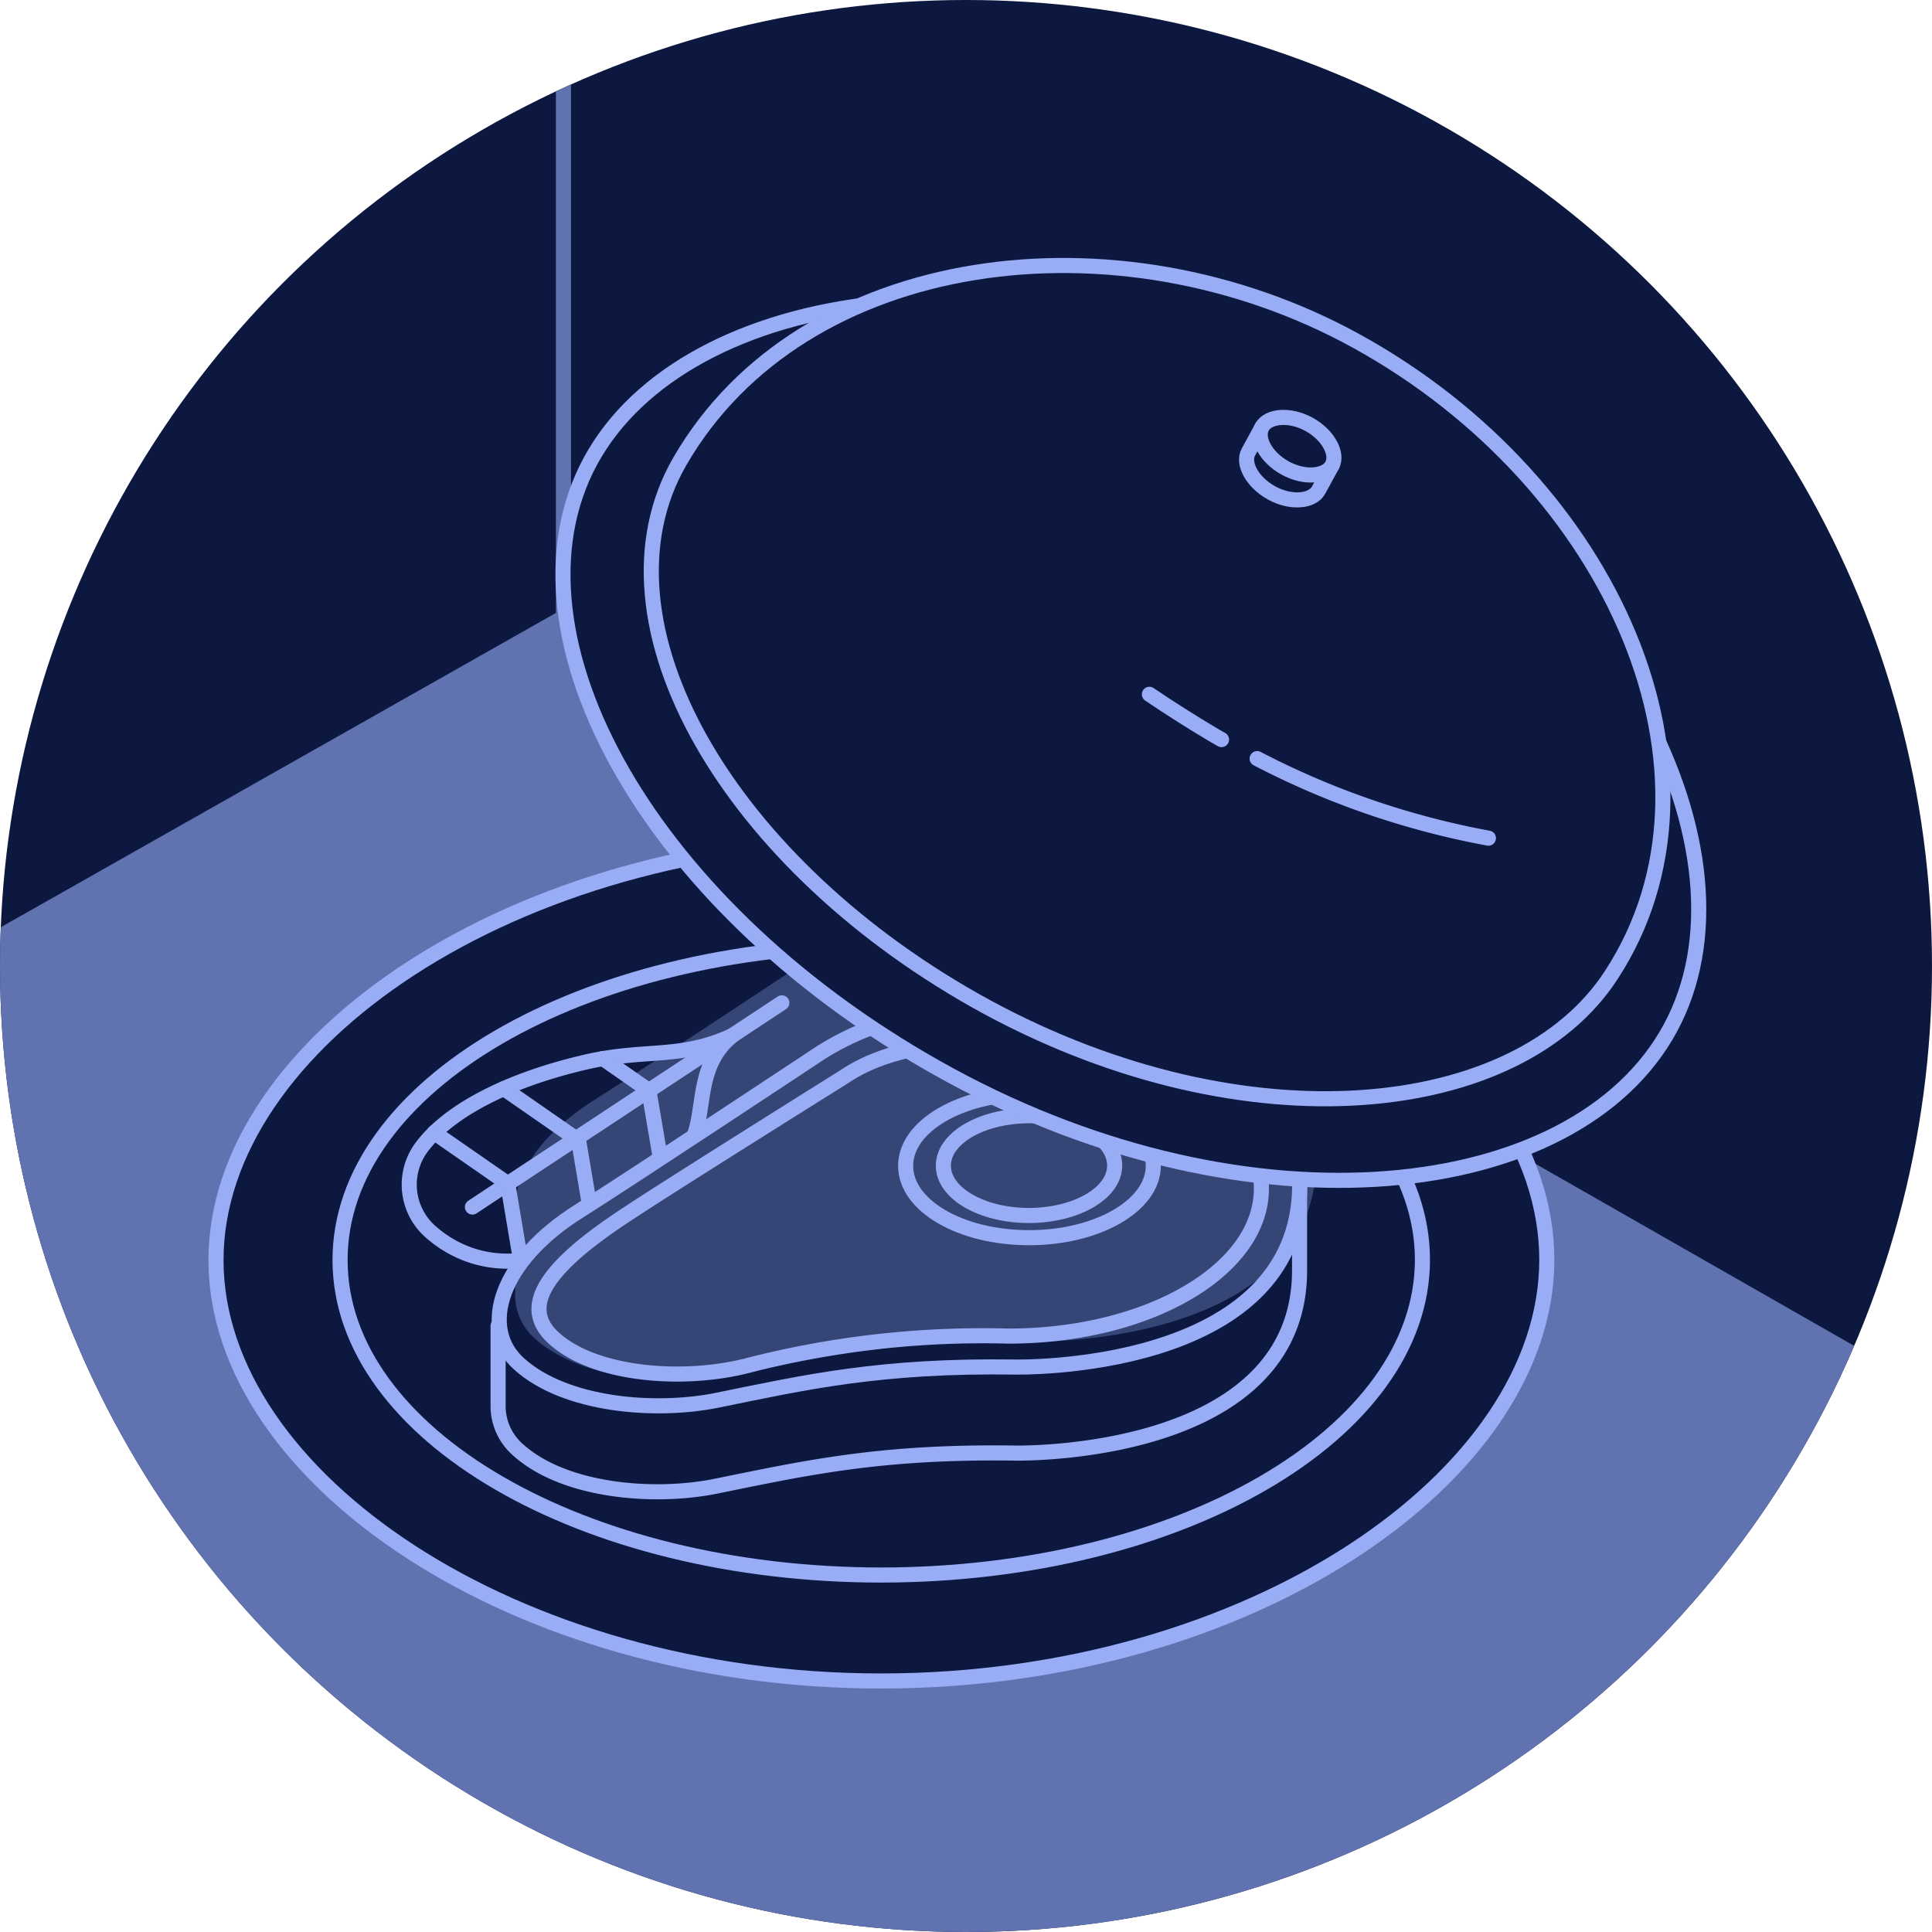 <svg xmlns="http://www.w3.org/2000/svg" xmlns:xlink="http://www.w3.org/1999/xlink" viewBox="0 0 128 128"><defs><style>.cls-1,.cls-6,.cls-7{fill:#0c183f;}.cls-2{clip-path:url(#clip-path);}.cls-3,.cls-4{fill:#6072b0;}.cls-3,.cls-6,.cls-8{fill-rule:evenodd;}.cls-5{fill:none;stroke:#6072b0;stroke-miterlimit:10;}.cls-6,.cls-7{stroke:#98adf5;stroke-linecap:round;stroke-linejoin:round;}.cls-8{fill:#98adf5;opacity:0.3;}</style><clipPath id="clip-path" transform="translate(0)"><circle class="cls-1" cx="64" cy="64" r="64"/></clipPath></defs><title>Lunch-for-you</title><g id="Tryb_izolacji" data-name="Tryb izolacji"><circle class="cls-1" cx="64" cy="64" r="64"/><g class="cls-2"><path class="cls-3" d="M64,127.5A63.57,63.57,0,0,1,.5,64c0-.77,0-1.53.05-2.28L37.34,40.9l84.88,48.49A63.46,63.46,0,0,1,64,127.5Z" transform="translate(0)"/><path class="cls-4" d="M37.34,41.47,121.58,89.6A63,63,0,0,1,1,64c0-.66,0-1.32,0-2L37.34,41.47m0-1.15L.07,61.42C0,62.28,0,63.13,0,64A64,64,0,0,0,122.85,89.17L37.34,40.32Z" transform="translate(0)"/><line class="cls-5" x1="37.33" y1="45.05" x2="37.33" y2="0.24"/></g></g><g id="Ńëîé_1" data-name="Ńëîé 1"><path class="cls-6" d="M58.37,55.59C34,55.62,14.29,69.15,14.31,83.51s19.76,27.88,44.11,27.86,44.07-13.55,44.06-27.92S82.72,55.57,58.37,55.59Z" transform="translate(0)"/><path class="cls-6" d="M58.41,104.35c-19.8,0-35.86-9.31-35.88-20.85s16-20.88,35.84-20.89,35.86,9.31,35.87,20.84-16,20.88-35.84,20.9Z" transform="translate(0)"/><path class="cls-7" d="M48.54,68.6c-2.38,1.89-1.81,4.72-2.56,6.67C44.92,78,42.62,80,38.14,82.34s-7.79.83-9.48-.62a4.16,4.16,0,0,1-.81-5.6c1.77-2.48,5.75-4.54,10.89-5.74,4-.94,6.3-.16,9.8-1.78" transform="translate(0)"/><polyline class="cls-7" points="31.3 79.97 33.25 78.68 51.8 66.44"/><line class="cls-7" x1="34.48" y1="83.44" x2="33.64" y2="78.42"/><path class="cls-7" d="M35.95,76.9" transform="translate(0)"/><path class="cls-7" d="M37,82.87" transform="translate(0)"/><line class="cls-7" x1="39.36" y1="81.66" x2="38.3" y2="75.35"/><path class="cls-7" d="M40.65,73.8" transform="translate(0)"/><path class="cls-7" d="M41.71,80.09" transform="translate(0)"/><line class="cls-7" x1="43.98" y1="78.09" x2="42.99" y2="72.25"/><path class="cls-7" d="M31.3,80" transform="translate(0)"/><path class="cls-7" d="M31.87,83.35" transform="translate(0)"/><path class="cls-7" d="M31.3,80" transform="translate(0)"/><path class="cls-7" d="M27.27,77.16" transform="translate(0)"/><line class="cls-7" x1="28.77" y1="75.04" x2="33.64" y2="78.42"/><path class="cls-7" d="M35.88,76.95" transform="translate(0)"/><path class="cls-7" d="M30.84,73.44" transform="translate(0)"/><line class="cls-7" x1="33.38" y1="72.12" x2="38.22" y2="75.48"/><path class="cls-7" d="M40.65,73.8" transform="translate(0)"/><path class="cls-7" d="M36.56,71" transform="translate(0)"/><line class="cls-7" x1="39.94" y1="70.13" x2="42.99" y2="72.25"/><path class="cls-6" d="M86.1,78.07v6.09c0,12.52-18.86,12.11-18.86,12.11-9-.13-13.9,1-19.84,2.2-4.06.82-10,.35-13.06-2.4A3.84,3.84,0,0,1,33,93.14v-5.3" transform="translate(0)"/><path class="cls-6" d="M67.25,90.57S86.11,91,86.11,78.46c0-6.15-8.87-11.61-19.44-11.6-4.72,0-8.35.42-12.26,2.86,0,0-12.82,8.49-16,10.49-5.3,3.3-6.69,7.78-4,10.17,3.07,2.75,9,3.21,13.06,2.4C53.35,91.58,58.3,90.44,67.25,90.57Z" transform="translate(0)"/><path class="cls-6" d="M66.81,88.52h0c9.26,0,16.76-4.38,16.76-9.77S76.06,69,66.79,69c-4.14,0-8,.41-10.85,2.33,0,0-11.43,7.15-14.22,9-5.59,3.62-7.34,6.26-5,8.35,2.69,2.41,8.43,2.88,12.7,1.82A62.55,62.55,0,0,1,66.81,88.52Z" transform="translate(0)"/><path class="cls-6" d="M68.18,82C63.64,82,60,79.88,60,77.24s3.67-4.78,8.2-4.78,8.21,2.13,8.21,4.77S72.71,82,68.18,82Z" transform="translate(0)"/><path class="cls-6" d="M68.18,80.53c-3.13,0-5.68-1.47-5.68-3.3s2.54-3.3,5.67-3.31,5.68,1.47,5.68,3.3-2.54,3.3-5.67,3.31Z" transform="translate(0)"/><path class="cls-8" d="M87.11,71.09s0-.1,0-.15V70.7h0c-.36-6-9.06-11.22-19.4-11.22-4.72,0-8.35.42-12.26,2.86,0,0-12.82,8.49-16,10.49-3.76,2.34-5.54,5.26-5.32,7.62h0v5.3a3.84,3.84,0,0,0,1.32,2.94c3.07,2.75,9,3.21,13.06,2.4,5.93-1.19,10.88-2.33,19.84-2.2,0,0,18.86.41,18.86-12.11V71.35C87.1,71.26,87.11,71.18,87.11,71.09Z" transform="translate(0)"/><path class="cls-6" d="M87.36,26.42C67.51,15.64,45.4,19,39.13,30.53s4,29.95,23.87,40.73,41.37,8.44,47.65-3.12S107.21,37.2,87.36,26.42Z" transform="translate(0)"/><path class="cls-6" d="M65.43,66.74C48.3,57.44,38.87,41.2,45.05,30.55c8.11-14,29-16.67,44.82-7.95,17.08,9.4,25.5,28.78,16.88,42C100.56,74.13,82.56,76,65.43,66.74Z" transform="translate(0)"/><path class="cls-6" d="M80.93,49l-.49-.28Q78.2,47.39,76.15,46" transform="translate(0)"/><path class="cls-6" d="M98.61,55.53a54.64,54.64,0,0,1-15.32-5.27" transform="translate(0)"/><path class="cls-6" d="M83.61,28.3l-.9,1.65c-.41.75.25,2,1.54,2.71s2.71.56,3.11-.19l.9-1.65" transform="translate(0)"/><path class="cls-6" d="M86.72,28.11c-1.28-.7-2.71-.56-3.11.19s.25,2,1.54,2.71,2.71.56,3.11-.19S88,28.81,86.72,28.11Z" transform="translate(0)"/></g></svg>